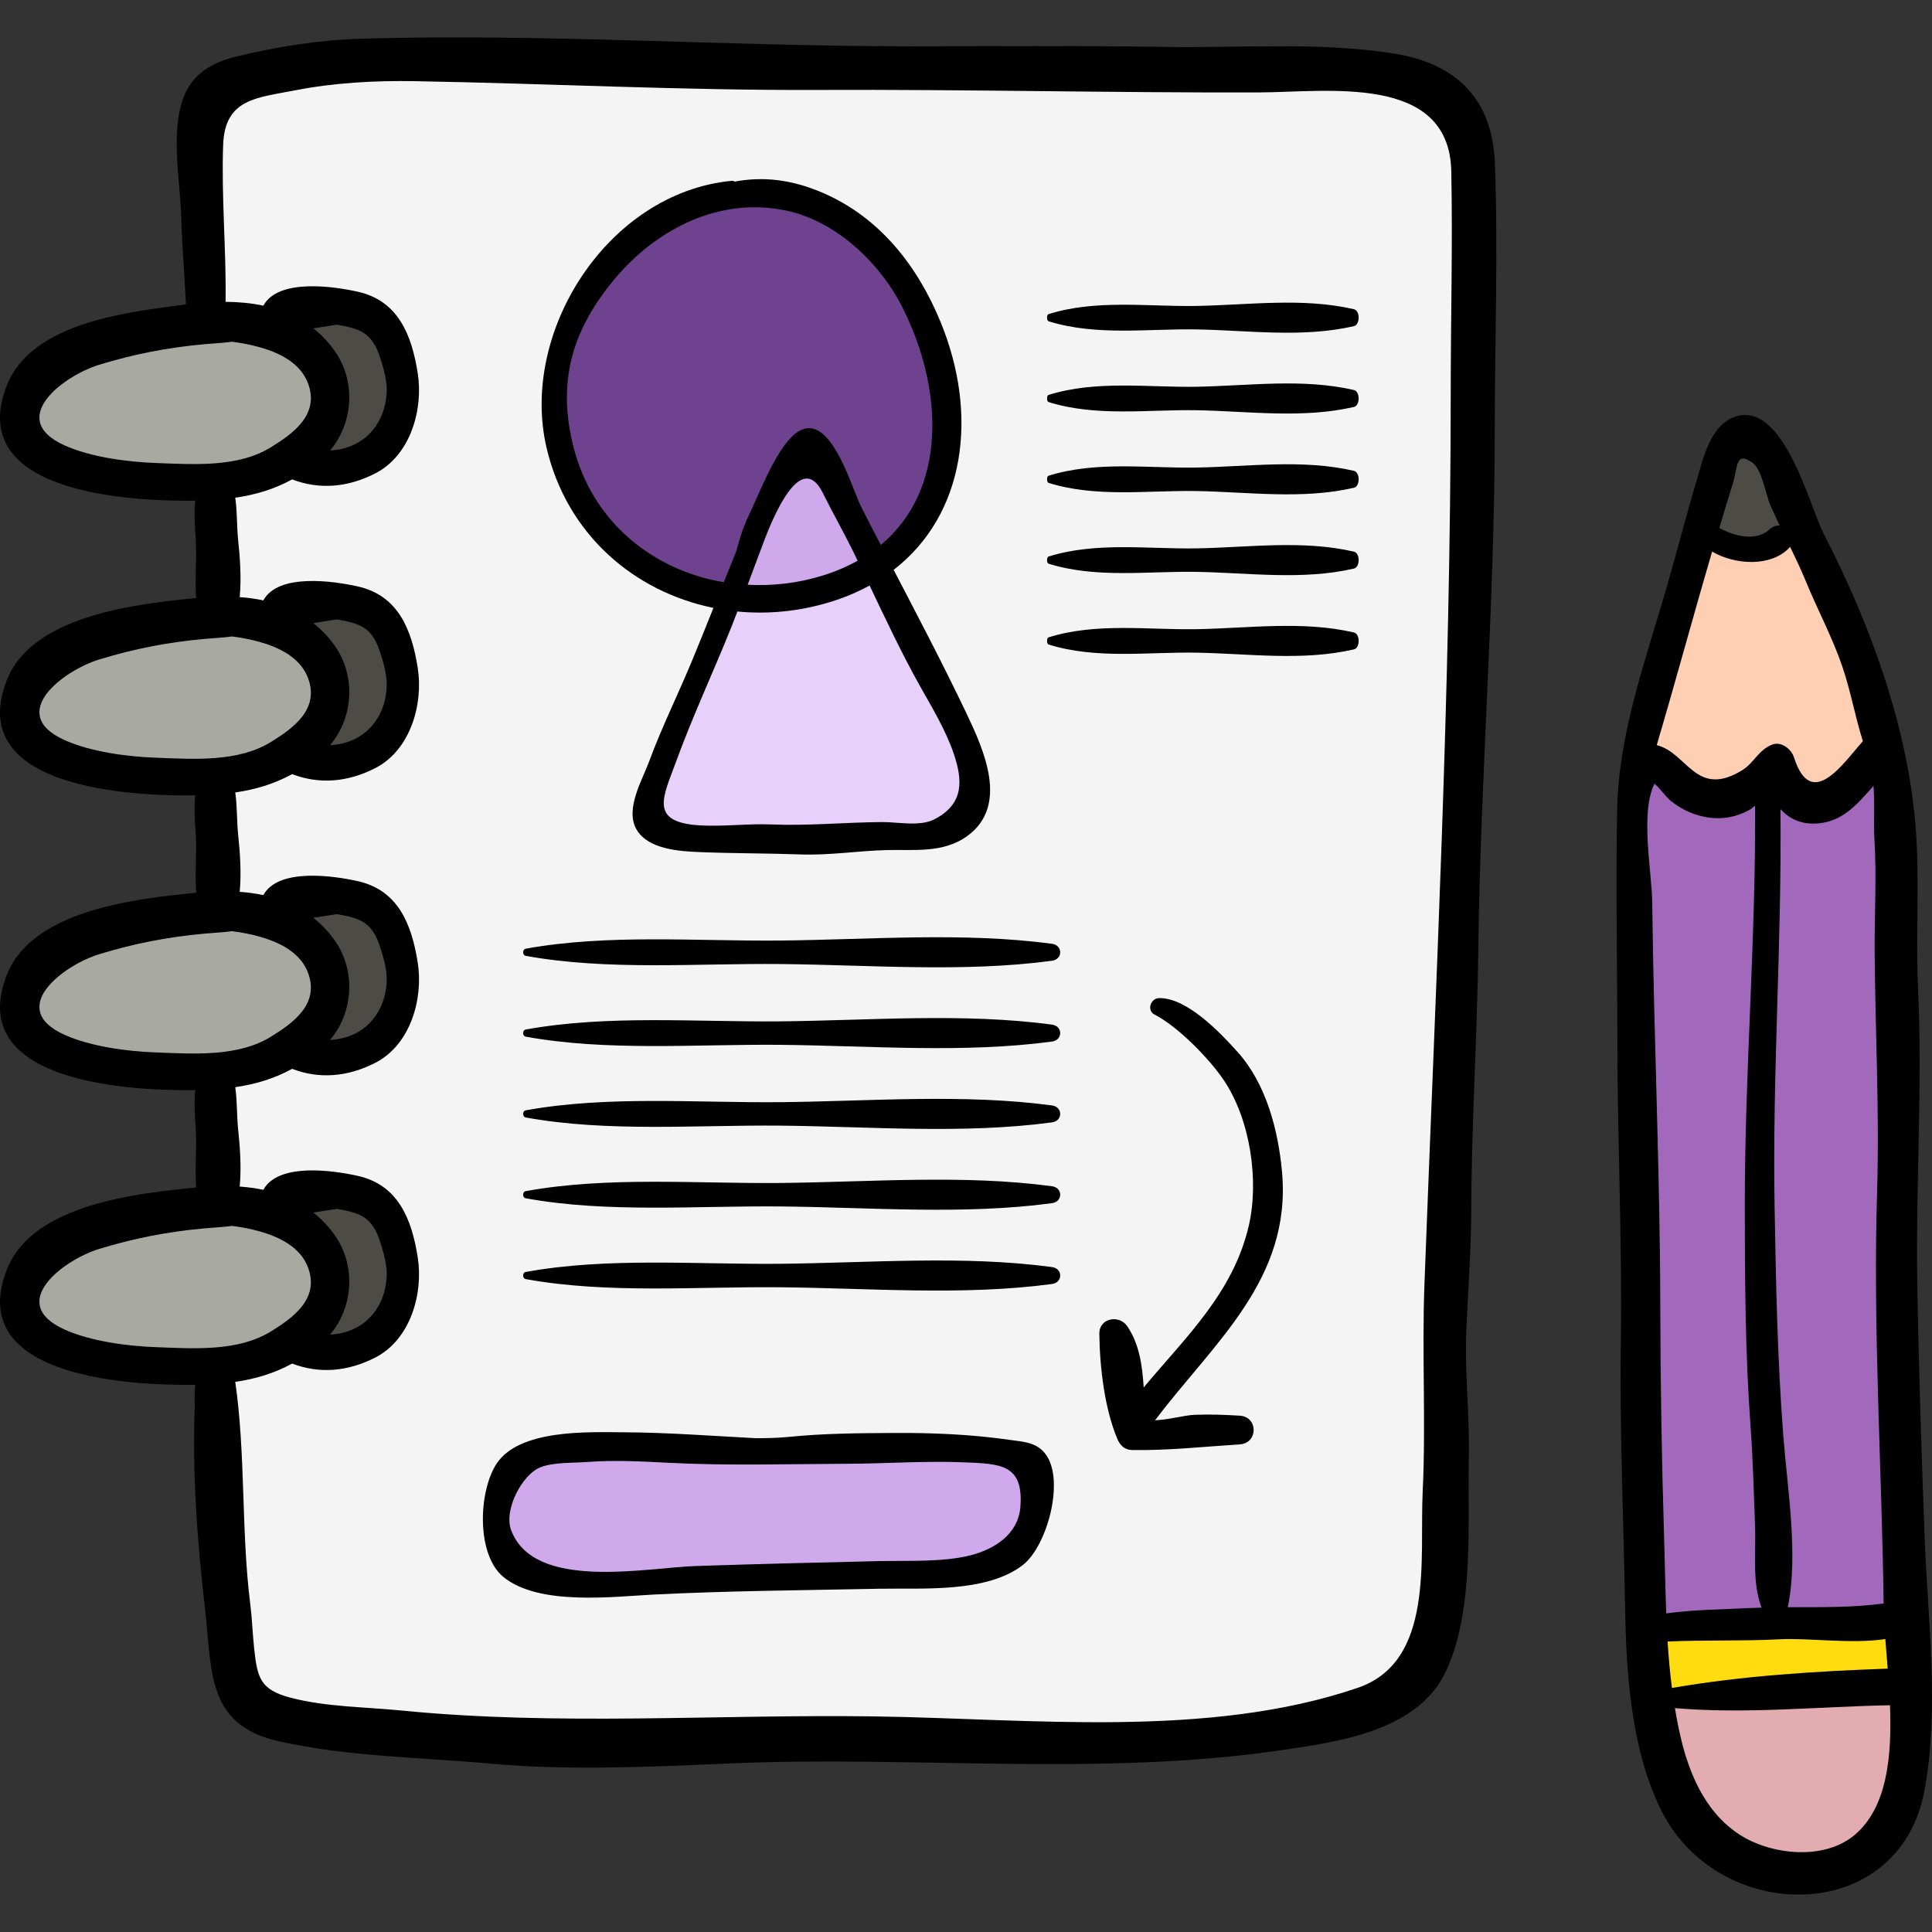 <svg width="217" height="217" viewBox="0 0 217 217" fill="none" xmlns="http://www.w3.org/2000/svg">
<rect x="0" y="0" width="217" height="217" fill="#333333" stroke="none"/>
<g clip-path="url(#clip0)">
<path d="M23.394 11.923C20.299 12.037 24.044 68.877 24.195 76.025C24.65 97.552 24.729 118.969 24.729 140.522C24.729 151.57 24.435 162.728 25.589 173.678C26.106 178.587 25.365 188.318 30.103 191.304C33.43 193.401 38.723 193.574 42.502 193.72C48.909 193.968 55.322 194.192 61.717 194.789C69.604 195.525 77.418 194.502 85.145 195.529C93.198 196.601 101.355 195.684 109.428 195.382C116.855 195.105 124.28 194.903 131.699 194.334C137.746 193.87 143.783 192.921 149.818 192.431C153.424 192.138 156.78 191.54 159.029 188.381C163.034 182.757 161.341 174.511 161.992 168.145C163.399 154.412 163.036 140.798 163.835 126.925C164.566 114.254 163.759 101.654 163.809 88.938C163.871 72.966 163.767 56.722 164.929 40.779C165.578 31.881 168.691 19.499 161.948 11.945C158.818 8.438 154.167 8.544 149.776 8.459C133.813 8.15 117.752 8.926 101.869 7.516C84.757 5.996 67.678 6.651 50.547 6.584C45.245 6.563 39.711 6.406 34.446 6.772C27.794 7.233 26.5 8.332 23.394 11.923Z" fill="#F4F4F4"/>
<path d="M37.276 34.614C33.891 34.508 32.357 35.479 34.341 38.626C36.133 41.468 37.317 42.767 36.475 46.421C35.785 49.417 32.518 53.131 38.146 52.304C43.501 51.516 45.712 48.784 45.82 43.719C45.872 41.231 44.103 32.844 37.276 34.614Z" fill="#4C4B46"/>
<path d="M18.856 36.216C15.714 36.317 10.783 38.765 7.912 40.22C5.54 41.422 3.38 42.744 2.586 45.293C-0.344 54.703 15.451 53.07 20.737 53.301C24.647 53.471 30.229 53.643 33.806 51.906C38.04 49.849 38.191 42.896 35.474 39.62C31.658 35.019 21.46 35.211 18.856 36.216Z" fill="#A8AAA2"/>
<path d="M37.276 67.45C33.891 67.344 32.357 68.315 34.341 71.462C36.133 74.304 37.317 75.602 36.475 79.257C35.785 82.252 32.518 85.967 38.146 85.139C43.501 84.352 45.712 81.62 45.82 76.555C45.872 74.067 44.103 65.68 37.276 67.45Z" fill="#4C4B46"/>
<path d="M18.856 69.051C15.714 69.153 10.783 71.602 7.912 73.056C5.54 74.257 3.38 75.58 2.586 78.129C-0.344 87.538 15.451 85.906 20.737 86.137C24.647 86.307 30.229 86.479 33.806 84.742C38.04 82.685 38.191 75.732 35.474 72.457C31.658 67.855 21.46 68.047 18.856 69.051Z" fill="#A8AAA2"/>
<path d="M37.276 100.285C33.891 100.179 32.357 101.151 34.341 104.297C36.133 107.139 37.317 108.438 36.475 112.093C35.785 115.088 32.518 118.803 38.146 117.975C43.501 117.187 45.712 114.455 45.82 109.39C45.872 106.902 44.103 98.516 37.276 100.285Z" fill="#4C4B46"/>
<path d="M18.856 101.887C15.714 101.989 10.783 104.437 7.912 105.892C5.54 107.093 3.38 108.416 2.586 110.965C-0.344 120.374 15.451 118.742 20.737 118.973C24.647 119.143 30.229 119.315 33.806 117.578C38.04 115.521 38.191 108.568 35.474 105.293C31.658 100.691 21.46 100.883 18.856 101.887Z" fill="#A8AAA2"/>
<path d="M37.276 133.122C33.891 133.016 32.357 133.987 34.341 137.133C36.133 139.976 37.317 141.274 36.475 144.929C35.785 147.924 32.518 151.639 38.146 150.811C43.501 150.023 45.712 147.291 45.82 142.227C45.872 139.738 44.103 131.352 37.276 133.122Z" fill="#4C4B46"/>
<path d="M18.856 134.723C15.714 134.825 10.783 137.273 7.912 138.728C5.54 139.929 3.38 141.252 2.586 143.801C-0.344 153.21 15.451 151.578 20.737 151.809C24.647 151.979 30.229 152.151 33.806 150.413C38.04 148.356 38.191 141.404 35.474 138.128C31.658 133.526 21.46 133.719 18.856 134.723Z" fill="#A8AAA2"/>
<path d="M72.248 25.003C66.026 30.679 62.633 37.492 62.638 45.959C62.64 49.949 62.61 54.183 64.944 57.649C66.724 60.291 70.029 63.132 72.937 64.474C80.763 68.085 88.803 67.665 96.583 64.366C101.497 62.283 104.139 58.62 105.691 53.513C107.447 47.738 106.155 42.979 104.149 37.521C101.842 31.242 98.074 25.982 92.042 22.96C84.966 19.413 78.126 22.376 72.248 25.003Z" fill="#6E428F"/>
<path d="M75.807 93.701C80.667 93.523 85.576 93.95 90.44 93.739C93.987 93.585 97.544 93.672 101.087 93.516C103.137 93.425 107.551 93.592 109.521 92.641C112.593 91.158 108.57 85.179 107.573 82.828C105.138 77.087 102.53 71.578 99.491 66.135C97.208 62.045 94.724 57.781 92.883 53.465C92.582 52.759 92.055 50.574 91.117 50.259C89.804 49.818 88.676 52.723 88.015 53.744C82.599 62.107 79.157 72.28 75.559 81.527C74.322 84.707 70.149 94.283 75.807 93.701Z" fill="#E7D0F9"/>
<path d="M88.443 66.827C89.467 67.313 96.677 65.804 97.528 64.624C98.553 63.201 96.037 58.767 95.384 57.385C94.71 55.954 93.982 54.487 93.2 53.114C92.398 51.703 92.317 51.246 90.791 52.224C87.466 54.355 85.641 58.085 84.439 61.576C84.042 62.726 82.785 64.531 82.966 65.758C83.276 67.865 86.128 67.183 87.909 67.182" fill="#CFA9EC"/>
<path d="M57.654 165.067C55.674 167.898 54.749 174.093 58.447 176.177C60.371 177.261 63.013 177.162 65.128 177.258C68.929 177.432 72.502 177.16 76.314 176.778C81.584 176.251 87.278 175.677 92.585 175.914C96.311 176.081 99.904 177.228 103.571 177.752C108.666 178.479 113.601 176.314 115.82 171.506C117.085 168.766 116.498 164.708 113.32 163.501C111.843 162.94 109.692 163.35 108.163 163.426C104.805 163.592 101.344 163.659 98.005 163.505C94.02 163.321 90.067 163.526 86.086 163.297C83.211 163.132 80.589 163.44 77.847 162.472C75.439 161.622 73.045 161.717 70.497 161.555C66.057 161.274 60.574 160.895 57.654 165.067Z" fill="#CFA9EC"/>
<path d="M184.014 87.116C183.992 94.427 183.123 101.7 183.124 109.028C183.125 116.017 183.057 123.025 183.124 130.009C183.197 137.601 183.461 145.212 183.48 152.812C183.495 159.133 183.066 165.475 183.441 171.789C183.591 174.321 183.199 179.107 184.771 181.262C186.504 183.639 191.629 182.346 194.148 182.331C198.48 182.306 202.769 181.66 207.08 181.619C208.811 181.602 210.895 181.956 212.545 181.484C214.914 180.807 214.103 178.993 213.918 176.577C213.127 166.267 214.188 155.83 214.099 145.495C214.021 136.469 213.915 127.293 213.432 118.284C212.846 107.354 212.46 96.419 211.929 85.516C211.058 85.495 210.93 86.029 210.298 86.472C208.532 87.71 207.146 89.045 205.051 89.751C203.805 90.171 201.995 90.827 200.766 90.13C199.815 89.591 199.438 87.549 198.512 87.112C196.686 86.251 195.106 89.428 192.845 89.605C189.137 89.895 187.504 85.613 184.372 85.566C184.222 85.696 184.162 85.857 184.014 87.116Z" fill="#A168BB"/>
<path d="M191.667 61.31C188.626 64.763 187.198 70.959 186.393 75.371C185.799 78.626 184.193 82.755 184.393 86.032C187.055 85.782 189.215 88.561 191.548 89.519C193.874 90.473 197.566 89.614 198.299 86.836C199.963 88.497 201.463 90.108 204.126 90.097C207.581 90.084 210.665 86.471 211.035 83.173C211.529 78.768 208.243 73.865 206.719 69.844C205.531 66.707 204.644 63.972 202.687 61.309C201.866 60.192 201.743 58.701 200.482 58.893C199.652 59.02 198.267 60.816 197.248 61.175C195.891 61.653 193.192 61.933 191.667 61.31Z" fill="#FFCFB4"/>
<path d="M195.049 49.386C194.19 51.168 190.236 59.847 191.655 61.105C191.965 61.38 194.822 61.336 195.405 61.448C196.563 61.672 197.977 61.975 199.103 61.665C201.846 60.91 202.888 57.95 201.824 55.481C201.026 53.629 198.199 47.196 195.049 49.386Z" fill="#4C4B46"/>
<path d="M185.972 182.686C185.972 184.726 185.418 187.512 185.971 189.442C186.537 191.419 187.254 190.728 189.038 190.291C191.533 189.68 194.629 189.752 197.184 189.792C200.317 189.841 203.237 189.727 206.369 189.445C208.559 189.247 210.654 189.182 212.811 188.729C214.381 188.398 214.46 188.832 214.433 187.233C214.416 186.231 213.47 182.97 212.628 182.367C211.593 181.626 208.953 182.119 207.766 182.152C203.721 182.264 199.633 182.516 195.583 182.291C192.116 182.097 188.179 180.546 185.972 182.686Z" fill="#FFDC0F"/>
<path d="M214.091 199.772C213.225 202.687 212.088 205.461 209.784 207.562C207.108 210.004 204.659 209.966 201.277 209.946C197.284 209.923 194.671 209.771 191.528 206.899C189.115 204.693 187.258 200.669 186.151 197.596C185.729 196.424 184.197 192.125 185.43 191.22C185.796 190.952 187.163 191.416 187.572 191.415C189.133 191.414 190.843 191.164 192.407 191.007C198.23 190.421 204.075 190.317 209.864 189.814C211.499 189.672 212.845 189.258 214.047 190.518C216.522 193.113 214.566 197.929 214.091 199.772Z" fill="#E2ACB1"/>
<path d="M156.54 6.01C148.191 4.685 139.301 5.407 130.858 5.27C121.334 5.115 111.782 5.198 102.244 5.2C81.774 5.205 61.187 3.752 40.752 4.34C35.981 4.477 31.094 5.229 26.458 6.375C23.806 7.031 21.611 8.282 20.609 10.964C19.144 14.886 20.223 20.223 20.35 24.309C20.452 27.62 20.731 30.894 20.889 34.194C14.474 35.026 3.589 36.189 0.789 43.239C-3.889 55.023 13.455 56.21 20.752 56.24C21.153 56.242 21.541 56.236 21.931 56.23C21.781 57.669 21.891 59.176 21.982 60.544C22.128 62.732 21.865 64.981 22.035 67.17C15.407 67.831 3.676 69.071 0.789 76.342C-3.889 88.125 13.455 89.313 20.752 89.343C21.153 89.345 21.541 89.338 21.931 89.332C21.781 90.772 21.891 92.278 21.982 93.646C22.128 95.835 21.865 98.083 22.035 100.272C15.396 100.935 3.681 102.163 0.789 109.445C-3.889 121.228 13.455 122.416 20.752 122.446C21.153 122.447 21.541 122.441 21.931 122.435C21.781 123.874 21.891 125.381 21.982 126.749C22.128 128.937 21.865 131.186 22.035 133.375C15.38 134.039 3.694 135.233 0.79 142.547C-3.889 154.331 13.456 155.518 20.752 155.548C21.153 155.55 21.541 155.544 21.931 155.538C21.85 156.323 21.848 157.128 21.875 157.92C21.583 165.654 22.162 173.083 23.039 180.807C23.834 187.794 23.192 193.753 31.313 195.579C39.074 197.323 47.295 197.375 55.189 198.097C63.922 198.896 73.337 198.438 82.115 198.06C102.66 197.177 123.402 199.57 143.846 196.586C150.424 195.626 159.346 194.424 162.465 187.599C165.625 180.686 164.817 170.979 164.978 163.554C165.08 158.865 164.495 154.22 164.692 149.518C164.88 145.015 165.237 140.51 165.248 136C165.271 126.244 165.923 116.477 166.041 106.706C166.276 87.174 167.894 67.768 167.889 48.223C167.887 38.281 168.283 28.246 167.9 18.314C167.626 11.195 163.693 7.145 156.54 6.01ZM17.453 52.001C14.278 51.884 10.177 51.34 7.252 50.024C0.662 47.059 7.127 42.194 11.153 40.966C15.088 39.765 18.787 39.046 22.867 38.668C23.927 38.57 25.015 38.523 26.078 38.385C27.108 38.518 28.125 38.707 29.116 38.985C31.324 39.602 33.734 40.734 34.603 43.07C35.892 46.539 32.982 48.665 30.434 50.234C26.694 52.536 21.724 52.157 17.453 52.001ZM17.453 85.103C14.278 84.987 10.177 84.443 7.252 83.126C0.662 80.161 7.127 75.297 11.153 74.069C15.088 72.868 18.787 72.149 22.867 71.771C23.927 71.673 25.015 71.627 26.078 71.488C27.108 71.621 28.125 71.811 29.116 72.088C31.324 72.705 33.734 73.837 34.603 76.173C35.892 79.642 32.982 81.768 30.434 83.337C26.694 85.639 21.724 85.26 17.453 85.103ZM17.453 118.206C14.278 118.09 10.177 117.545 7.252 116.229C0.662 113.264 7.127 108.4 11.153 107.172C15.088 105.971 18.787 105.252 22.867 104.874C23.927 104.775 25.015 104.729 26.078 104.59C27.108 104.724 28.125 104.913 29.116 105.19C31.324 105.808 33.734 106.94 34.603 109.276C35.892 112.745 32.982 114.871 30.434 116.44C26.694 118.742 21.724 118.363 17.453 118.206ZM17.453 151.309C14.278 151.192 10.177 150.648 7.252 149.332C0.662 146.367 7.127 141.502 11.153 140.274C15.088 139.074 18.787 138.355 22.867 137.976C23.927 137.878 25.015 137.832 26.078 137.693C27.108 137.826 28.125 138.016 29.116 138.293C31.324 138.911 33.734 140.042 34.603 142.378C35.892 145.847 32.982 147.973 30.434 149.542C26.694 151.845 21.724 151.466 17.453 151.309ZM162.944 44.162C162.936 77.507 161.246 110.907 159.992 144.222C159.698 152.02 160.165 159.782 159.794 167.565C159.436 175.062 161.145 186.625 152.502 189.574C135.678 195.314 115.655 193.029 98.193 192.784C80.417 192.535 62.767 193.87 45.052 192.12C40.977 191.717 36.654 191.728 32.661 190.69C29.207 189.791 28.9 188.449 28.543 185.118C28.364 183.451 28.315 181.788 28.105 180.122C27.08 171.993 27.607 163.389 26.424 155.212C28.667 154.885 30.762 154.274 32.816 153.153C35.813 154.307 39.03 154.092 42.191 152.456C46.091 150.436 47.565 145.315 46.92 141.226C46.246 136.947 44.744 133.086 40.174 132.069C37.469 131.467 31.268 130.552 29.579 133.639C28.717 133.455 27.829 133.338 26.923 133.272C27.124 131.13 26.96 128.851 26.745 126.82C26.588 125.327 26.649 123.666 26.424 122.11C28.667 121.783 30.762 121.172 32.816 120.051C35.813 121.206 39.03 120.991 42.191 119.354C46.091 117.334 47.565 112.213 46.92 108.124C46.246 103.845 44.744 99.984 40.174 98.967C37.469 98.365 31.268 97.45 29.579 100.537C28.717 100.353 27.829 100.236 26.923 100.17C27.124 98.028 26.96 95.749 26.745 93.718C26.588 92.225 26.649 90.564 26.424 89.008C28.667 88.681 30.762 88.069 32.816 86.949C35.813 88.103 39.03 87.888 42.191 86.252C46.091 84.232 47.565 79.111 46.92 75.022C46.246 70.743 44.744 66.882 40.174 65.865C37.469 65.263 31.268 64.347 29.579 67.434C28.717 67.251 27.829 67.134 26.923 67.067C27.124 64.926 26.96 62.647 26.745 60.615C26.588 59.123 26.649 57.462 26.424 55.905C28.667 55.578 30.762 54.967 32.816 53.846C35.813 55.001 39.03 54.786 42.191 53.149C46.091 51.129 47.565 46.008 46.92 41.919C46.246 37.64 44.744 33.779 40.174 32.762C37.469 32.161 31.268 31.245 29.579 34.332C28.219 34.042 26.794 33.912 25.335 33.902C25.421 28.042 24.856 22.13 25.063 16.276C25.247 11.078 28.843 10.99 33.097 10.156C37.498 9.293 42.092 9.038 46.583 9.117C61.7 9.381 76.834 10.17 91.965 10.102C108.449 10.029 124.923 10.431 141.387 10.381C149.096 10.358 162.791 8.229 163.008 19.26C163.17 27.547 162.945 35.87 162.944 44.162ZM37.531 138.638C36.835 137.675 36.051 136.866 35.197 136.191L37.815 135.779C37.97 135.805 38.133 135.831 38.28 135.857C40.776 136.308 41.859 136.942 42.693 139.462C43.096 140.678 43.504 142.162 43.433 143.43C43.251 146.681 41.239 149.252 38.014 149.8C37.698 149.854 37.383 149.888 37.067 149.911C39.704 146.794 40.016 142.077 37.531 138.638ZM37.531 105.535C36.835 104.572 36.051 103.764 35.197 103.089L37.815 102.676C37.97 102.703 38.133 102.728 38.28 102.755C40.776 103.206 41.859 103.839 42.693 106.359C43.096 107.575 43.504 109.059 43.433 110.327C43.251 113.578 41.239 116.149 38.014 116.698C37.698 116.752 37.383 116.785 37.067 116.808C39.704 113.692 40.016 108.975 37.531 105.535ZM37.531 72.433C36.835 71.469 36.051 70.661 35.197 69.986L37.815 69.574C37.97 69.6 38.133 69.626 38.28 69.652C40.776 70.103 41.859 70.737 42.693 73.257C43.096 74.473 43.504 75.956 43.433 77.225C43.251 80.475 41.239 83.047 38.014 83.595C37.698 83.649 37.383 83.683 37.067 83.705C39.704 80.589 40.016 75.872 37.531 72.433ZM37.531 39.33C36.835 38.367 36.051 37.558 35.197 36.883L37.815 36.471C37.97 36.497 38.133 36.523 38.28 36.549C40.776 37 41.859 37.634 42.693 40.154C43.096 41.37 43.504 42.853 43.433 44.122C43.251 47.373 41.239 49.944 38.014 50.492C37.698 50.546 37.383 50.58 37.067 50.603C39.704 47.486 40.016 42.769 37.531 39.33Z" fill="black"/>
<path d="M216.176 172.738C215.817 163.198 215.504 153.673 215.346 144.124C215.163 133.075 215.946 122.031 215.432 110.968C215.175 105.438 215.558 99.88 215.259 94.356C214.617 82.489 210.244 70.453 204.816 59.912C203.24 56.852 200.361 45.067 194.954 46.785C192.073 47.701 191.28 51.589 190.537 54.072C189.337 58.087 188.307 62.142 187.14 66.166C184.801 74.235 181.819 82.354 181.642 90.847C181.459 99.594 181.659 108.343 181.663 117.101C181.668 128.288 182.212 139.456 182.05 150.641C181.906 160.516 182.353 170.448 182.523 180.323C182.653 187.903 183.172 196.508 186.625 203.404C193.035 216.207 213.34 216.397 216.161 201.064C217.85 191.884 216.526 182.013 216.176 172.738ZM210.527 94.119C210.802 98.385 210.529 102.707 210.561 106.984C210.629 115.948 211.108 124.924 210.832 133.902C210.358 149.335 211.362 164.674 211.568 180.099C208.108 180.581 204.385 180.509 200.802 180.519C200.803 180.517 200.804 180.516 200.804 180.515C202.018 174.657 200.749 167.157 200.292 161.191C199.634 152.626 199.469 144.069 199.319 135.482C199.061 120.61 200.141 105.755 199.977 90.881C200.844 91.819 201.963 92.457 203.453 92.502C206.759 92.603 208.546 90.39 210.428 88.275C210.592 90.255 210.419 92.443 210.527 94.119ZM194.592 54.435C195.221 52.455 194.883 50.624 196.813 51.957C197.926 52.726 198.298 55.504 198.866 56.795C199.197 57.549 199.545 58.291 199.9 59.029C199.53 59.004 199.139 59.12 198.786 59.441C197.217 60.867 194.875 60.234 193.107 59.309C193.596 57.683 194.078 56.054 194.592 54.435ZM192.303 61.96C194.938 63.48 198.88 63.664 200.922 61.577C200.974 61.523 201.013 61.466 201.055 61.411C201.681 62.697 202.297 63.99 202.846 65.326C204.164 68.533 205.831 71.634 206.946 74.918C207.874 77.649 208.366 80.504 209.236 83.247C207.041 85.705 203.445 91.168 201.5 85.071C201.198 84.126 200.047 83.21 198.998 83.65C197.461 84.297 197.009 85.688 195.697 86.499C190.486 89.718 189.529 84.538 186.082 83.694C188.218 76.47 190.18 69.187 192.303 61.96ZM186.915 172.853C186.644 164.119 186.497 155.341 186.481 146.602C186.453 131.515 185.75 116.46 185.577 101.428C185.536 97.839 184.2 91.364 185.82 88.031C186.522 88.589 187.003 89.431 187.723 90.005C188.928 90.965 190.4 91.622 191.929 91.828C193.558 92.047 195.017 91.765 196.456 90.987C196.688 90.862 196.909 90.686 197.126 90.49C197.227 105.509 195.959 120.465 195.975 135.482C195.983 143.749 196.017 152.01 196.624 160.26C196.897 163.974 196.982 167.669 197.125 171.389C197.241 174.409 196.778 177.627 197.836 180.515C197.843 180.535 197.858 180.549 197.866 180.568C197.462 180.58 197.054 180.588 196.657 180.609C193.497 180.773 190.284 180.783 187.15 181.216C187.042 178.394 187 175.584 186.915 172.853ZM187.303 184.375C191.477 184.182 195.699 184.345 199.873 184.122C203.172 183.947 207.93 184.68 211.759 184.096C211.839 185.152 211.935 186.271 212.025 187.419C203.923 187.714 195.78 188.209 187.789 189.59C187.572 187.866 187.411 186.125 187.303 184.375ZM208.323 206.089C204.906 208.985 199.007 208.354 195.473 206.117C191.91 203.862 190.037 199.982 188.99 196.017C188.631 194.656 188.361 193.261 188.127 191.853C196.09 192.542 204.306 191.679 212.282 191.531C212.501 197.212 211.99 202.981 208.323 206.089Z" fill="black"/>
<path d="M80.131 68.278C79.332 70.278 78.531 72.275 77.71 74.256C76.147 78.024 74.33 81.67 72.916 85.512C72.138 87.627 70.132 90.954 71.531 93.231C72.873 95.416 76.358 95.615 78.584 95.706C82.363 95.86 86.164 95.833 89.941 95.969C93.195 96.086 96.385 95.559 99.621 95.479C102.676 95.402 105.928 95.852 108.618 93.92C113.39 90.492 110.474 84.154 108.507 80.031C105.93 74.628 103.143 69.322 100.374 64.004C108.455 57.763 109.906 46.587 105.664 36.214C103.096 29.938 98.891 24.5 92.538 21.712C88.917 20.123 85.659 19.811 82.54 20.394C82.419 20.336 82.285 20.299 82.125 20.315C68.253 21.686 58.327 37.274 61.395 50.322C63.679 60.038 71.226 66.465 80.131 68.278ZM103.3 77.001C104.673 79.457 106.259 82.056 107.152 84.739C108.084 87.54 108.361 90.283 104.932 92.033C103.308 92.862 100.809 92.323 99.109 92.334C94.9 92.362 90.822 92.771 86.604 92.6C83.936 92.492 81.245 92.863 78.584 92.703C72.81 92.357 74.513 89.451 75.954 85.499C77.833 80.347 80.177 75.362 82.212 70.265C82.421 69.741 82.616 69.209 82.82 68.683C86.209 69.009 89.731 68.684 93.188 67.635C94.825 67.139 96.314 66.505 97.671 65.764C99.475 69.55 101.261 73.354 103.3 77.001ZM83.976 65.681C84.585 64.056 85.189 62.425 85.802 60.8C86.902 57.89 89.995 50.527 92.4 55.34C93.506 57.557 94.735 59.722 95.828 61.943C95.997 62.287 96.16 62.635 96.327 62.979C95.145 63.638 93.833 64.207 92.368 64.657C89.594 65.511 86.749 65.829 83.976 65.681ZM69.102 31.255C73.744 25.748 80.782 22.08 88.264 23.642C93.88 24.814 98.805 29.494 101.316 34.439C106.019 43.701 106.406 54.98 98.93 61.21C98.189 59.78 97.448 58.349 96.721 56.912C95.532 54.561 92.953 44.95 88.852 49.134C86.91 51.114 85.232 55.529 84.06 57.986C83.454 59.258 83.045 60.587 82.69 61.934C82.217 63.086 81.757 64.243 81.293 65.398C73.447 64.065 66.628 58.766 64.439 50.306C62.519 42.885 64.26 36.998 69.102 31.255Z" fill="black"/>
<path d="M118.164 106.008C108.179 104.667 97.665 105.545 87.612 105.641C78.297 105.73 68.243 104.886 59.056 106.557C58.657 106.629 58.657 107.289 59.056 107.361C68.25 109.033 78.295 108.188 87.612 108.278C97.666 108.374 108.181 109.251 118.164 107.91C119.384 107.747 119.387 106.173 118.164 106.008Z" fill="black"/>
<path d="M118.164 115.085C108.179 113.744 97.665 114.621 87.612 114.718C78.297 114.807 68.243 113.963 59.056 115.634C58.657 115.706 58.657 116.365 59.056 116.438C68.25 118.11 78.295 117.265 87.612 117.354C97.666 117.45 108.181 118.328 118.164 116.986C119.384 116.823 119.387 115.249 118.164 115.085Z" fill="black"/>
<path d="M118.164 124.162C108.179 122.82 97.665 123.698 87.612 123.794C78.297 123.884 68.243 123.039 59.056 124.71C58.657 124.783 58.657 125.442 59.056 125.515C68.25 127.187 78.295 126.341 87.612 126.43C97.666 126.527 108.181 127.404 118.164 126.063C119.384 125.9 119.387 124.326 118.164 124.162Z" fill="black"/>
<path d="M118.164 133.238C108.179 131.896 97.665 132.774 87.612 132.87C78.297 132.96 68.243 132.116 59.056 133.786C58.657 133.859 58.657 134.518 59.056 134.591C68.25 136.263 78.295 135.418 87.612 135.507C97.666 135.603 108.181 136.48 118.164 135.139C119.384 134.976 119.387 133.402 118.164 133.238Z" fill="black"/>
<path d="M118.164 142.315C108.179 140.973 97.665 141.851 87.612 141.947C78.297 142.037 68.243 141.193 59.056 142.863C58.657 142.936 58.657 143.595 59.056 143.668C68.25 145.34 78.295 144.495 87.612 144.584C97.666 144.68 108.181 145.557 118.164 144.216C119.384 144.053 119.387 142.479 118.164 142.315Z" fill="black"/>
<path d="M152.071 34.731C146.277 33.389 140.177 34.267 134.345 34.363C128.94 34.453 123.107 33.608 117.776 35.279C117.545 35.352 117.545 36.011 117.776 36.083C123.111 37.755 128.939 36.91 134.345 36.999C140.178 37.096 146.279 37.973 152.071 36.632C152.779 36.469 152.78 34.895 152.071 34.731Z" fill="black"/>
<path d="M152.071 43.807C146.277 42.466 140.177 43.344 134.345 43.44C128.94 43.529 123.107 42.685 117.776 44.356C117.545 44.428 117.545 45.088 117.776 45.16C123.111 46.832 128.939 45.987 134.345 46.076C140.178 46.173 146.279 47.05 152.071 45.709C152.779 45.545 152.78 43.971 152.071 43.807Z" fill="black"/>
<path d="M152.071 52.884C146.277 51.542 140.177 52.42 134.345 52.516C128.94 52.606 123.107 51.762 117.776 53.433C117.545 53.505 117.545 54.165 117.776 54.237C123.111 55.909 128.939 55.064 134.345 55.153C140.178 55.25 146.279 56.127 152.071 54.786C152.779 54.622 152.78 53.048 152.071 52.884Z" fill="black"/>
<path d="M152.071 61.96C146.277 60.619 140.177 61.497 134.345 61.593C128.94 61.682 123.107 60.838 117.776 62.509C117.545 62.582 117.545 63.241 117.776 63.314C123.111 64.986 128.939 64.14 134.345 64.23C140.178 64.326 146.279 65.203 152.071 63.862C152.779 63.699 152.78 62.125 152.071 61.96Z" fill="black"/>
<path d="M152.071 71.037C146.277 69.696 140.177 70.573 134.345 70.669C128.94 70.759 123.107 69.915 117.776 71.585C117.545 71.658 117.545 72.317 117.776 72.39C123.111 74.062 128.939 73.217 134.345 73.306C140.178 73.402 146.279 74.28 152.071 72.938C152.779 72.775 152.78 71.201 152.071 71.037Z" fill="black"/>
<path d="M143.996 131.636C143.576 126.974 142.224 121.758 139.035 118.191C137.105 116.034 133.317 112.039 130.178 112.106C129.24 112.127 128.767 113.491 129.677 113.956C132.336 115.317 135.878 118.956 137.488 121.373C140.442 125.805 141.439 132.623 140.257 137.696C138.496 145.247 133.145 150.208 128.458 155.835C128.308 153.369 127.956 150.919 126.602 148.946C125.701 147.635 123.459 148.035 123.477 149.793C123.515 153.52 124.053 158.167 125.501 161.623C125.8 162.335 126.315 162.847 127.131 162.864C131.081 162.94 135.3 162.48 139.255 162.228C141.325 162.096 141.33 159.136 139.255 159.008C137.563 158.904 135.849 158.84 134.152 158.911C133.033 158.958 131.162 159.482 129.738 159.522C136.267 150.859 145.089 143.743 143.996 131.636Z" fill="black"/>
<path d="M113.366 161.719C109.112 161.111 104.795 160.924 100.506 160.948C96.513 160.971 92.626 160.989 88.654 161.386C87.408 161.511 86.172 161.534 84.939 161.539C79.947 161.28 74.961 160.892 69.964 160.872C66.056 160.856 58.306 160.502 55.757 164.43C53.737 167.543 53.479 174.611 56.543 177.123C60.536 180.396 68.896 179.326 73.494 179.095C81.898 178.674 90.287 178.619 98.697 178.447C103.544 178.348 110.77 178.955 114.876 175.788C117.571 173.71 119.612 166.403 117.494 163.404C116.481 161.97 114.927 161.942 113.366 161.719ZM114.601 169.315C114.349 172.334 111.661 174.029 108.97 174.7C105.825 175.485 101.937 175.267 98.697 175.341C91.862 175.496 85.046 175.669 78.211 175.891C72.552 176.075 59.976 178.739 57.411 171.863C56.547 169.547 58.68 165.6 60.692 164.806C62.176 164.22 64.356 164.332 65.918 164.211C68.956 163.977 71.933 164.136 74.966 164.293C81.721 164.643 88.485 164.434 95.245 164.408C99.577 164.391 103.912 164.069 108.244 164.246C112.371 164.415 115.008 164.439 114.601 169.315Z" fill="black"/>
</g>
<defs>
<clipPath id="clip0">
<rect width="217" height="217" fill="white"/>
</clipPath>
</defs>
</svg>
